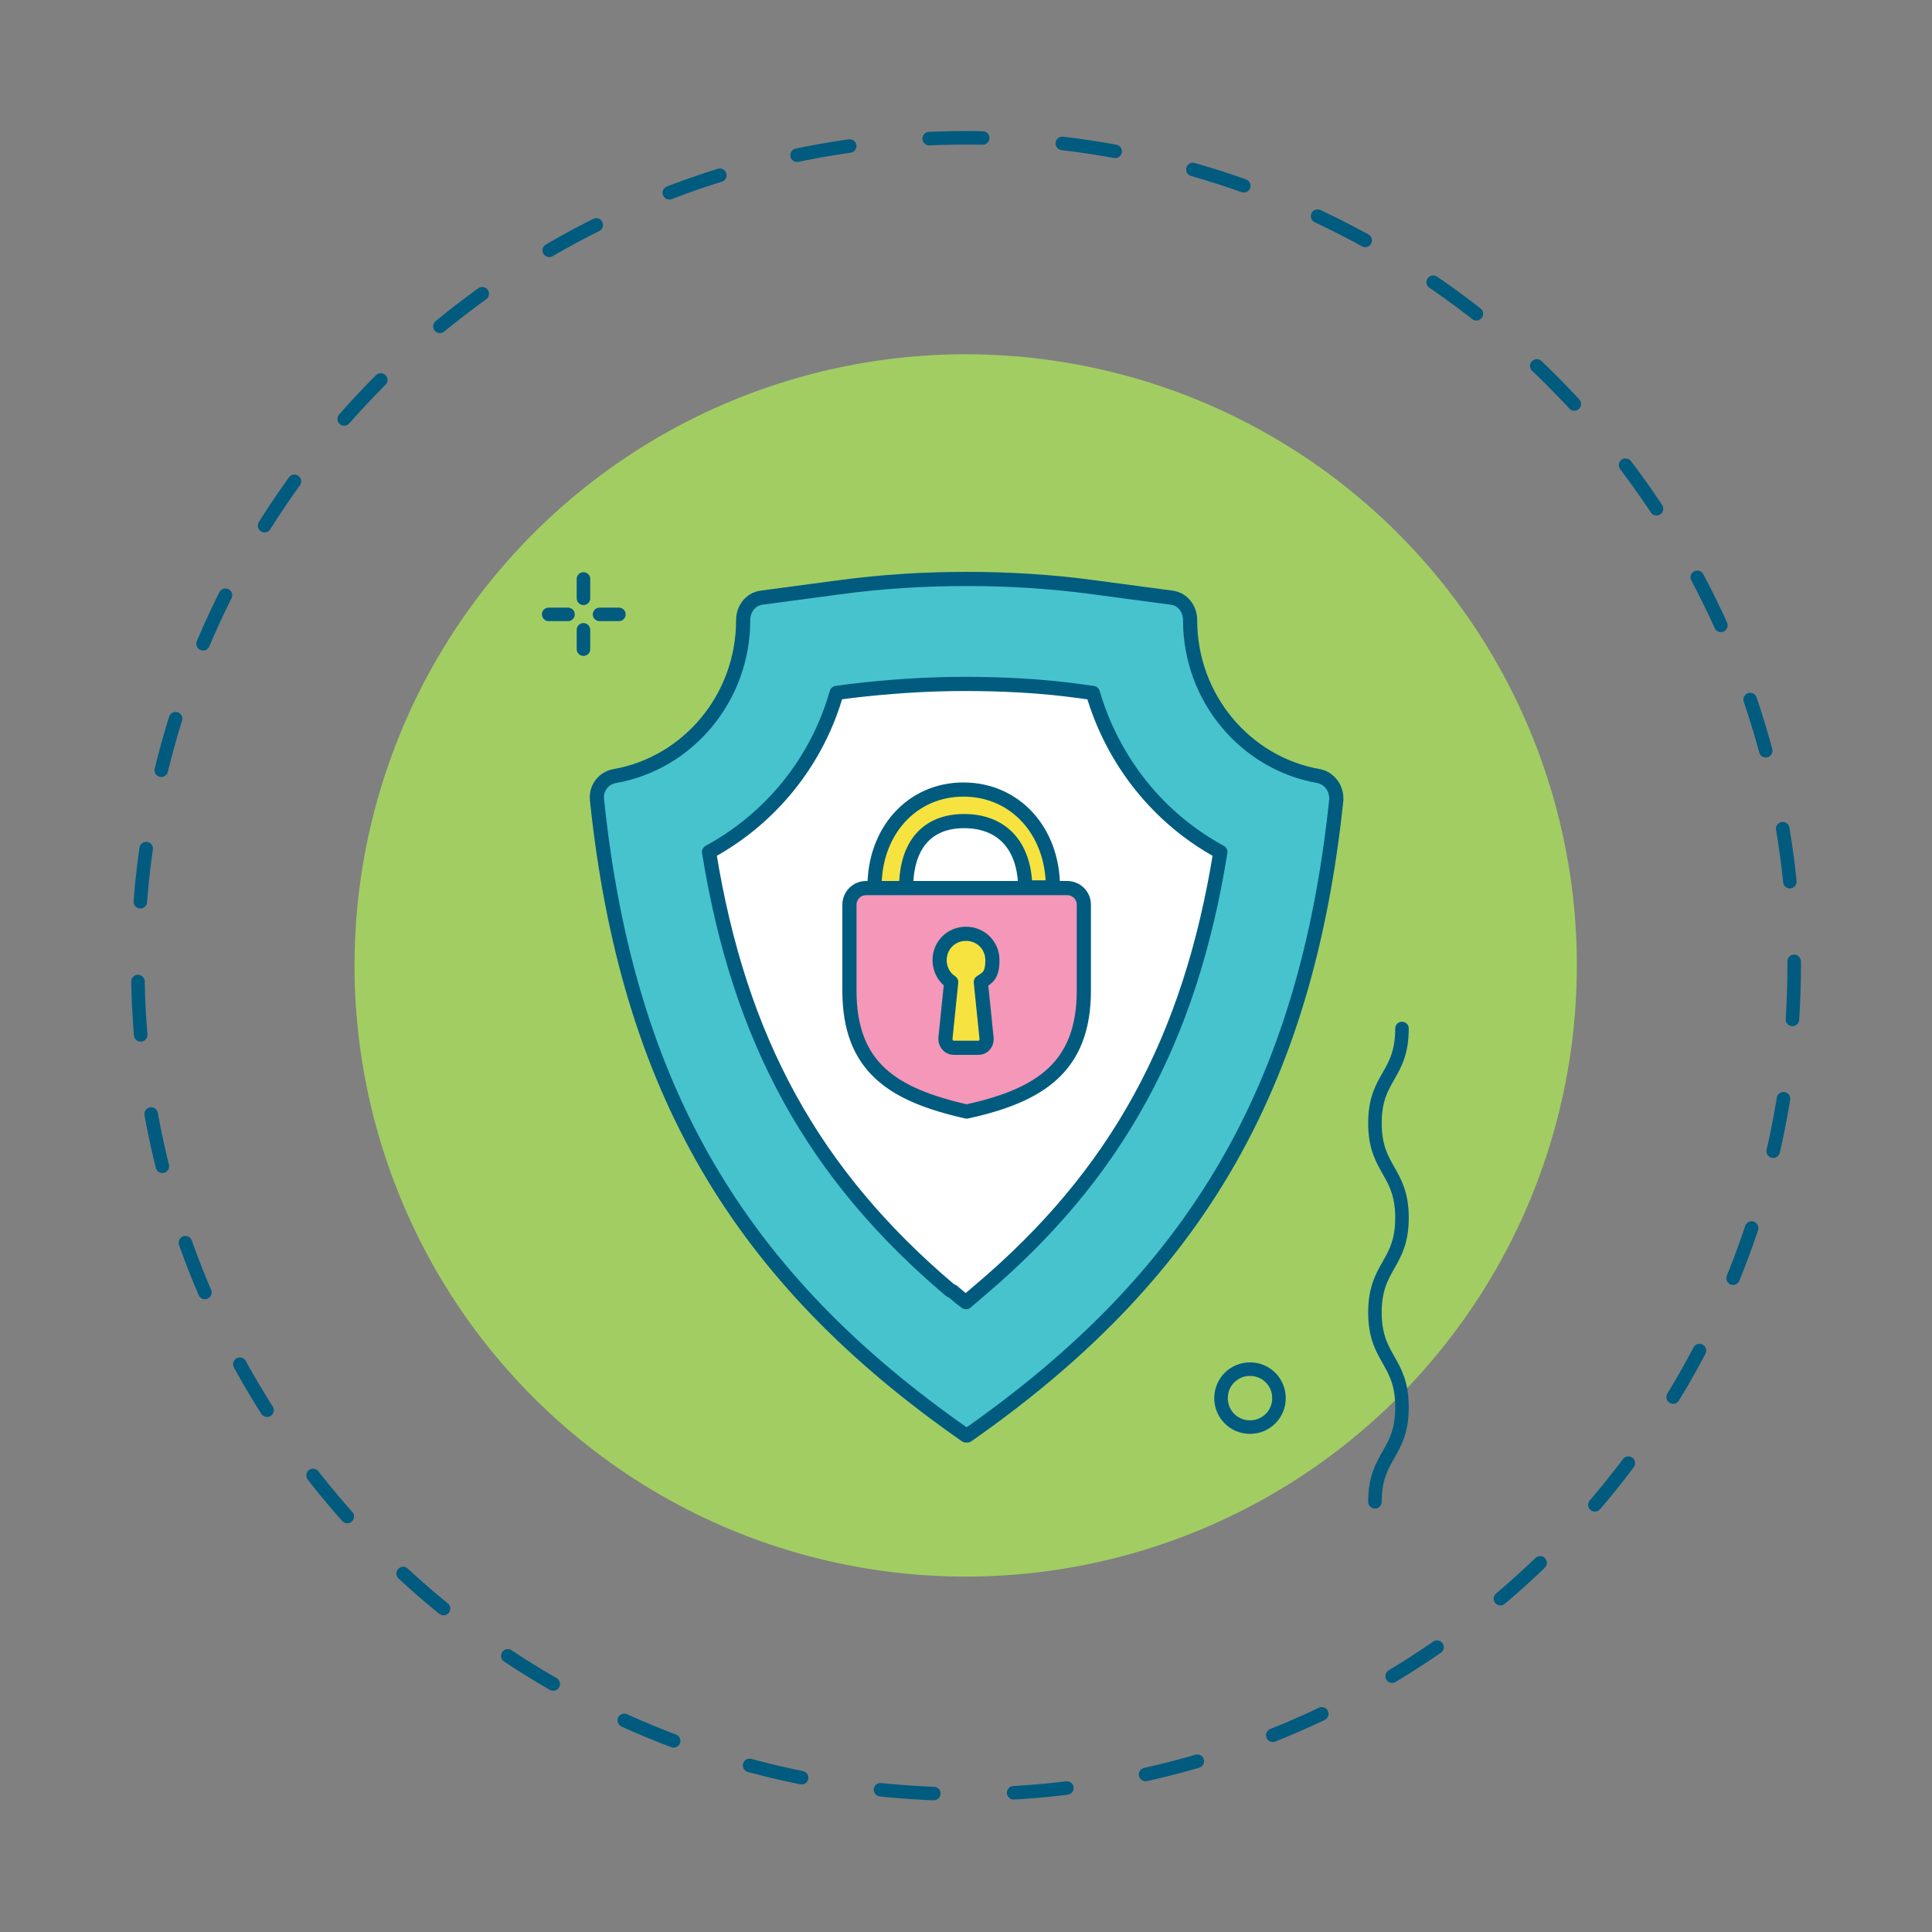 <?xml version="1.0" encoding="UTF-8"?> <svg xmlns="http://www.w3.org/2000/svg" id="Capa_1" version="1.1" viewBox="0 0 300 300"><rect x="0" y="0" width="300" height="300" fill="#808080" stroke="none"/><defs><style> .st0 { stroke-miterlimit: 10; } .st0, .st1, .st2, .st3, .st4, .st5, .st6, .st7, .st8 { stroke: #005b7f; } .st0, .st1, .st2, .st3, .st5 { fill: none; } .st0, .st1, .st3 { stroke-width: 2.1px; } .st1, .st2, .st3, .st4, .st5, .st6, .st7, .st8 { stroke-linecap: round; stroke-linejoin: round; } .st2, .st4, .st6, .st7, .st8 { stroke-width: 2.2px; } .st9 { fill: #a2cd63; } .st3 { stroke-dasharray: 8.3 12.4; } .st4, .st10 { fill: #f6e340; } .st5 { stroke-width: 1.8px; } .st6 { fill: #fff; } .st7 { fill: #47c3cd; } .st8 { fill: #f497b8; } </style></defs><circle class="st9" cx="150" cy="150" r="94.9" transform="translate(-22.1 274) rotate(-80.8)"></circle><path class="st0" d="M198.6,217.1c0,2.5-2,4.5-4.5,4.5s-4.5-2-4.5-4.5,2-4.5,4.5-4.5,4.5,2,4.5,4.5Z"></path><circle class="st3" cx="150" cy="150" r="128.6"></circle><g><path class="st7" d="M150,222.9c-35.2-24.5-52.6-53.8-57.3-98.7-.2-1.8,1-3.4,2.8-3.7,11.3-2,19.9-12.1,19.9-24.2,0-1.8,1.2-3.3,2.9-3.5l12-1.6c6.6-.9,13.2-1.3,19.8-1.3s13.2.4,19.8,1.3l12,1.6c1.7.2,2.9,1.7,2.9,3.5,0,12.1,8.6,22.2,19.9,24.2,1.7.3,2.9,1.9,2.8,3.7-4.7,44.9-22.1,74.1-57.3,98.7"></path><path class="st6" d="M147.9,200.5c.7.6,1.4,1.2,2.1,1.7.7-.6,1.4-1.2,2.1-1.8,21.3-18,32.7-38.9,37.4-68.1-9.6-5.2-16.7-14.1-19.8-24.7l-2.2-.3c-5.8-.8-11.8-1.1-17.7-1.1s-11.8.4-17.7,1.1l-2.2.3c-3,10.6-10.2,19.5-19.8,24.7,4.7,29.2,16.2,50.1,37.5,68.1Z"></path><g><path class="st10" d="M163.5,137.8c0-8.8-5.9-15.2-13.9-15.2-8,0-13.9,6.5-13.8,15.3h4.9c0-6.6,3.2-10.4,9-10.4,5.8,0,9.4,3.7,9.5,10.3h4.5Z"></path><path class="st5" d="M163.5,137.8c0-8.8-5.9-15.2-13.9-15.2-8,0-13.9,6.5-13.8,15.3h4.9c0-6.6,3.2-10.4,9-10.4,5.8,0,9.4,3.7,9.5,10.3h4.5Z"></path><path class="st2" d="M163.5,137.8c0-8.8-5.9-15.2-13.9-15.2-8,0-13.9,6.5-13.8,15.3h4.9c0-6.6,3.2-10.4,9-10.4,5.8,0,9.4,3.7,9.5,10.3h4.5Z"></path></g><path class="st8" d="M150,137.9h15.7c1.4,0,2.6,1.1,2.6,2.6v13.3c0,11.9-6.8,16.3-18.2,18.8-11.5-2.6-18.2-6.9-18.2-18.8v-13.3c0-1.4,1.1-2.6,2.6-2.6h15.7Z"></path><path class="st4" d="M147.7,152.5c-1.1-.7-1.8-2-1.8-3.4,0-2.3,1.8-4.1,4.1-4.1s4.1,1.8,4.1,4.1-.7,2.7-1.8,3.4l.9,8.8c0,.8-.5,1.4-1.3,1.4h-3.8c-.8,0-1.3-.7-1.3-1.4l.9-8.8"></path></g><g><g><line class="st1" x1="90.6" y1="89.9" x2="90.6" y2="92.9"></line><line class="st1" x1="90.6" y1="97.8" x2="90.6" y2="100.8"></line></g><g><line class="st1" x1="96.1" y1="95.4" x2="93.1" y2="95.4"></line><line class="st1" x1="88.2" y1="95.4" x2="85.2" y2="95.4"></line></g></g><path class="st1" d="M217.7,159.7c0,7.4-4.2,7.4-4.2,14.7s4.2,7.4,4.2,14.7-4.2,7.4-4.2,14.7,4.2,7.4,4.2,14.7c0,7.4-4.2,7.4-4.2,14.7"></path></svg> 